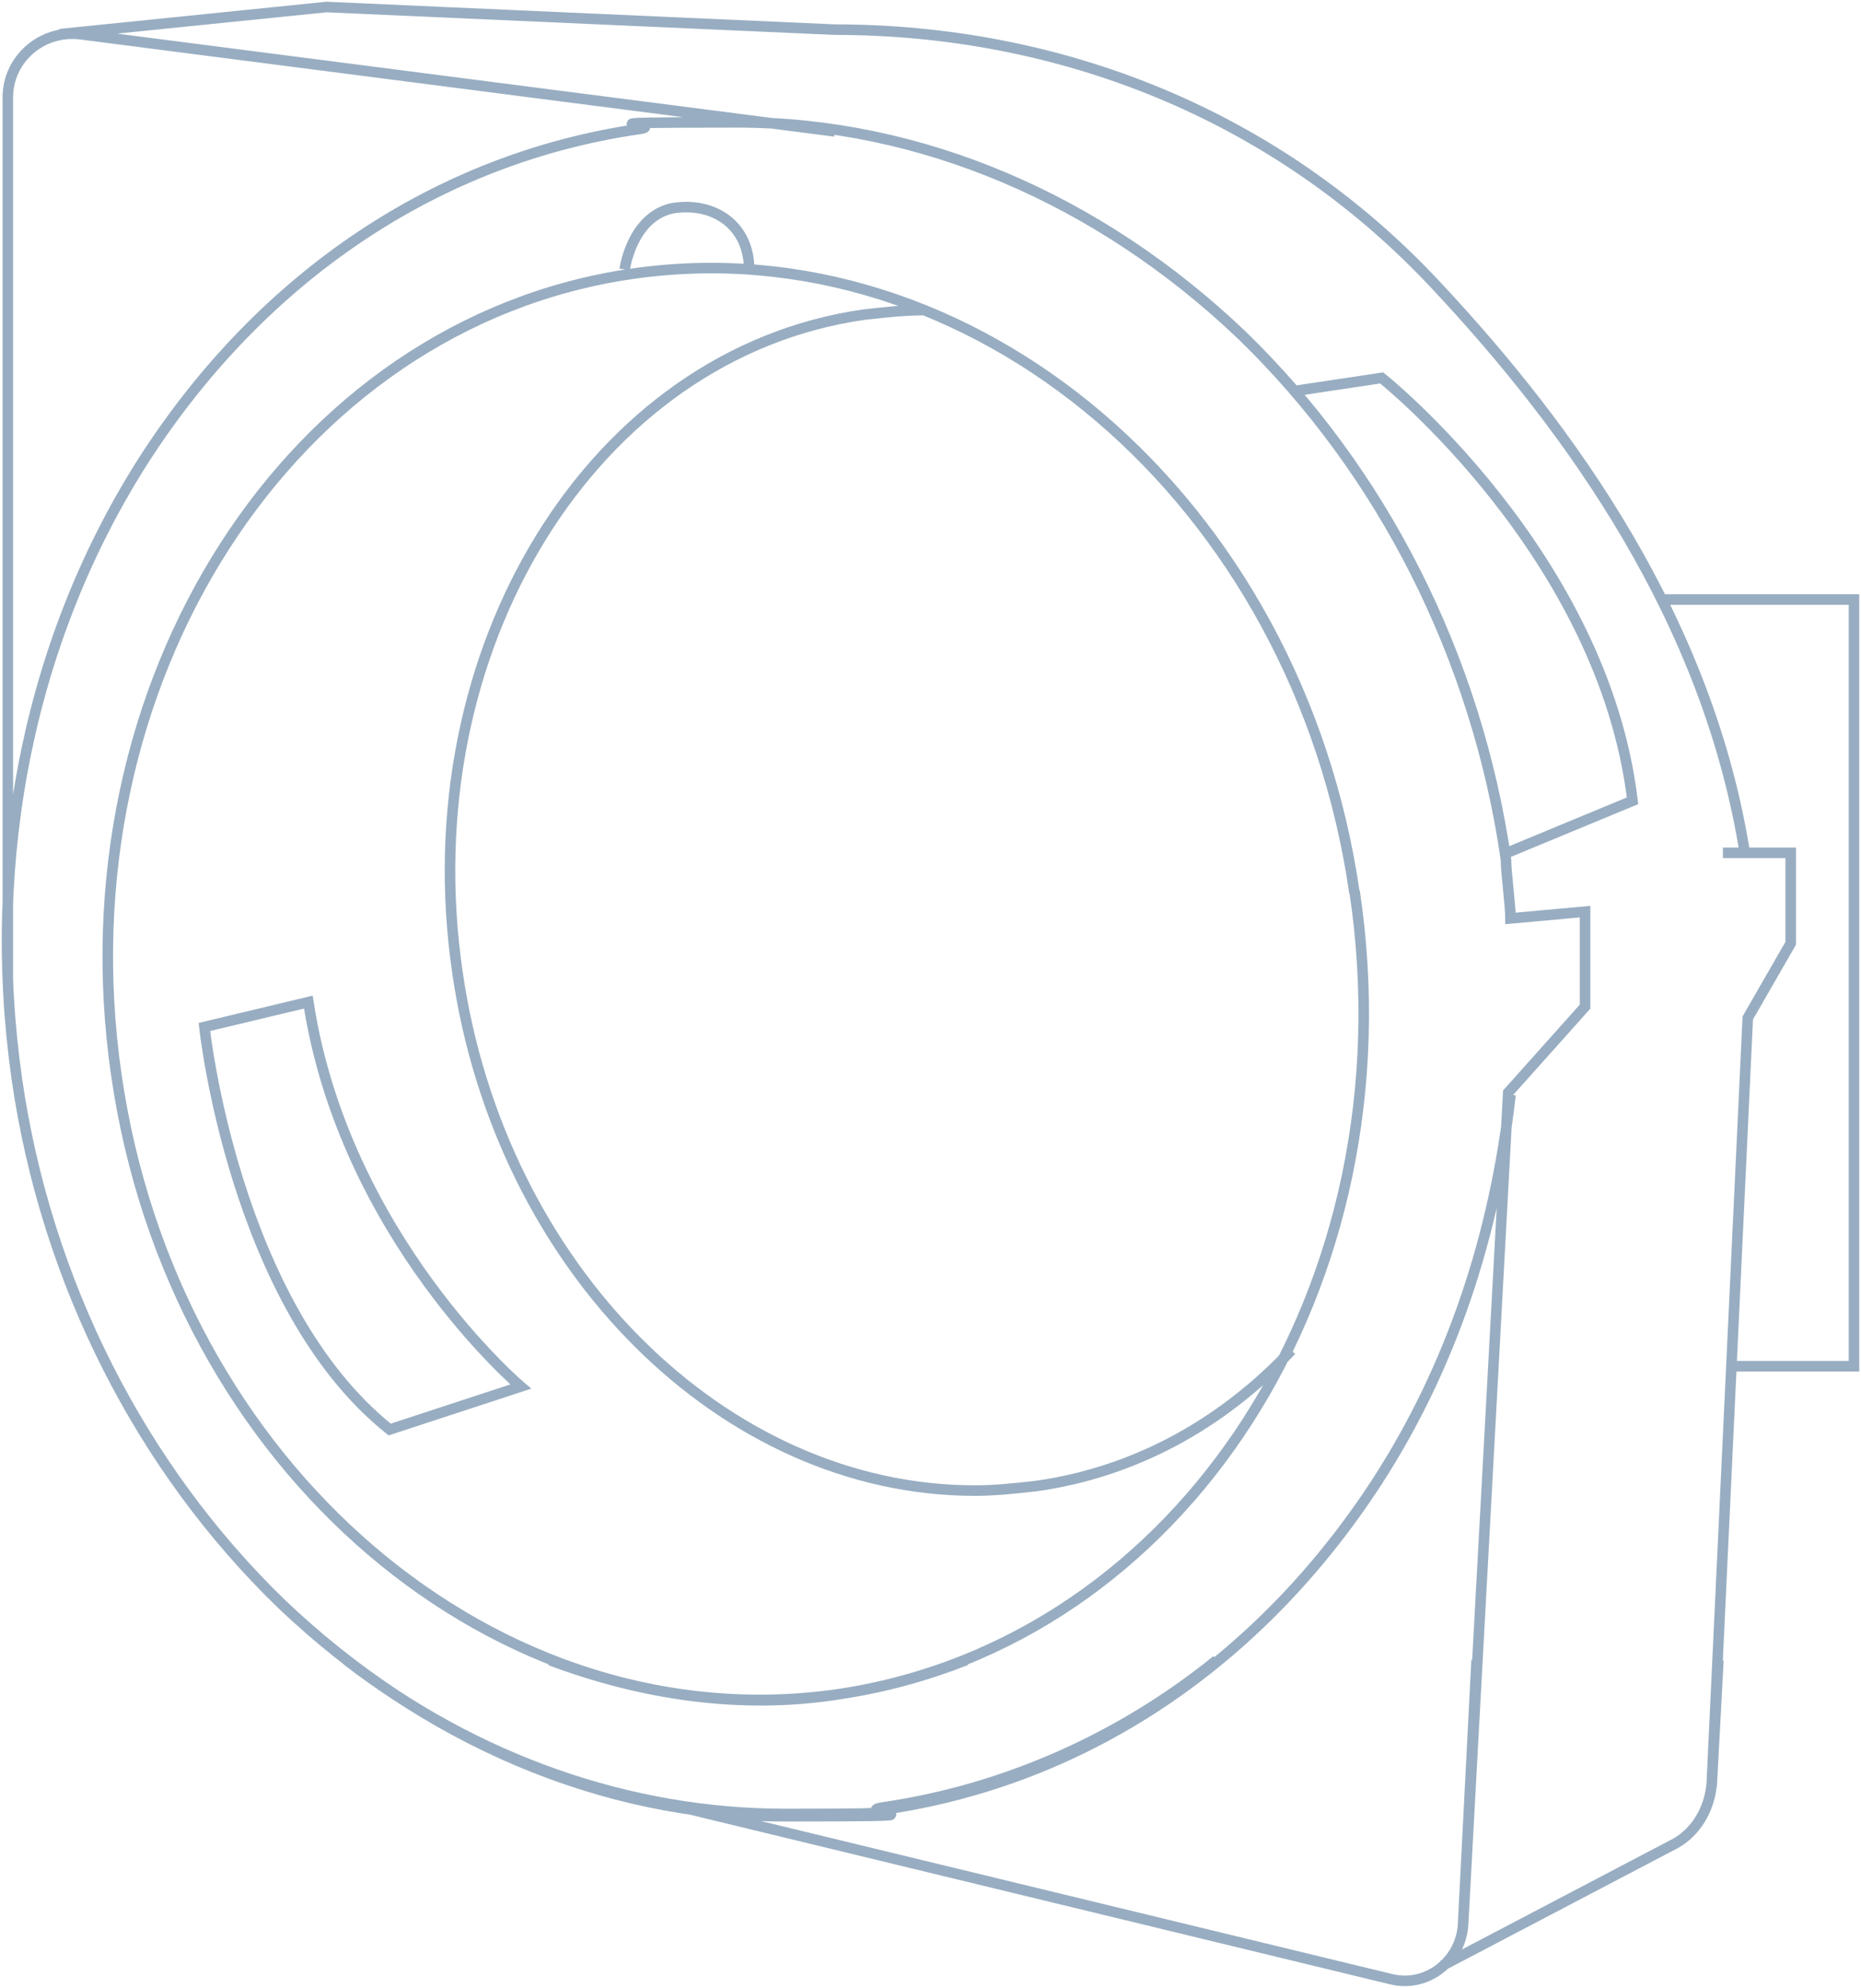 <svg width="265" height="283" viewBox="0 0 265 283" fill="none" xmlns="http://www.w3.org/2000/svg">
<path opacity="0.5" d="M248.555 122.058C243.407 88.573 223.779 61.207 204.472 40.601C181.626 16.132 150.736 4.22 118.881 4.22L46.482 1L8.513 4.864M192.888 126.887C201.255 182.908 168.434 233.778 119.525 241.183M119.525 241.183C70.937 248.266 24.602 208.987 16.558 152.966C8.513 97.266 41.334 46.075 89.922 38.992C138.509 31.908 184.844 71.188 192.888 127.209M119.525 241.183C125.96 240.217 131.752 238.608 137.544 236.354M119.525 241.183C105.367 243.437 91.209 241.183 78.338 236.354M183.879 192.245C173.904 202.87 161.355 209.631 147.519 211.563C144.623 211.885 141.727 212.207 138.831 212.207C103.114 212.207 71.259 180.655 65.145 138.478C58.388 92.437 84.451 50.26 123.064 44.787C125.96 44.465 128.856 44.143 131.752 44.143M1.113 139.443V13.879C1.113 8.405 5.939 4.22 11.409 4.864L118.881 18.708M95.713 256.959L198.037 281.75C203.185 283.038 208.012 279.175 208.334 274.023M208.334 274.023L214.769 155.542L225.709 143.307V129.785L215.091 130.75C215.091 128.819 214.447 124.311 214.447 122.379C210.264 93.403 196.75 67.002 176.8 47.684C156.528 28.367 131.108 17.42 105.045 17.42C78.981 17.42 95.713 17.742 90.887 18.386C62.249 22.571 37.473 39.313 20.741 65.07C4.33 90.505 -2.105 122.058 2.4 153.61C6.583 182.586 20.097 208.987 40.047 228.305C60.319 247.623 85.739 258.569 111.802 258.569C137.866 258.569 121.133 258.247 125.96 257.603C154.598 253.418 179.374 236.676 196.106 210.919C206.725 194.499 212.838 175.825 215.091 155.863M208.334 274.023L210.264 236.354M205.438 279.819L238.58 262.433C241.476 260.823 243.407 257.603 243.728 254.062M245.337 121.414H254.99V134.292L248.877 144.917L243.728 254.384L244.694 236.354M236.649 85.354H264V194.499H246.624M183.879 55.733L196.75 53.802C196.75 53.802 228.283 78.915 232.466 114.008L213.804 121.736M88.956 38.347C88.956 38.347 89.922 30.942 95.713 29.655C101.505 28.689 106.332 31.908 106.654 37.704M49.378 236.354C67.719 250.52 89.6 258.247 111.802 258.247C134.004 258.247 121.133 257.925 125.96 257.281C143.336 254.706 159.746 247.301 173.26 236.354M74.155 197.397C74.155 197.397 49.057 176.147 43.908 142.663L29.107 146.205C29.107 146.205 33.29 185.806 55.492 203.514L74.155 197.397Z" stroke="#335D85" stroke-width="1.5" stroke-miterlimit="10"/>
</svg>
